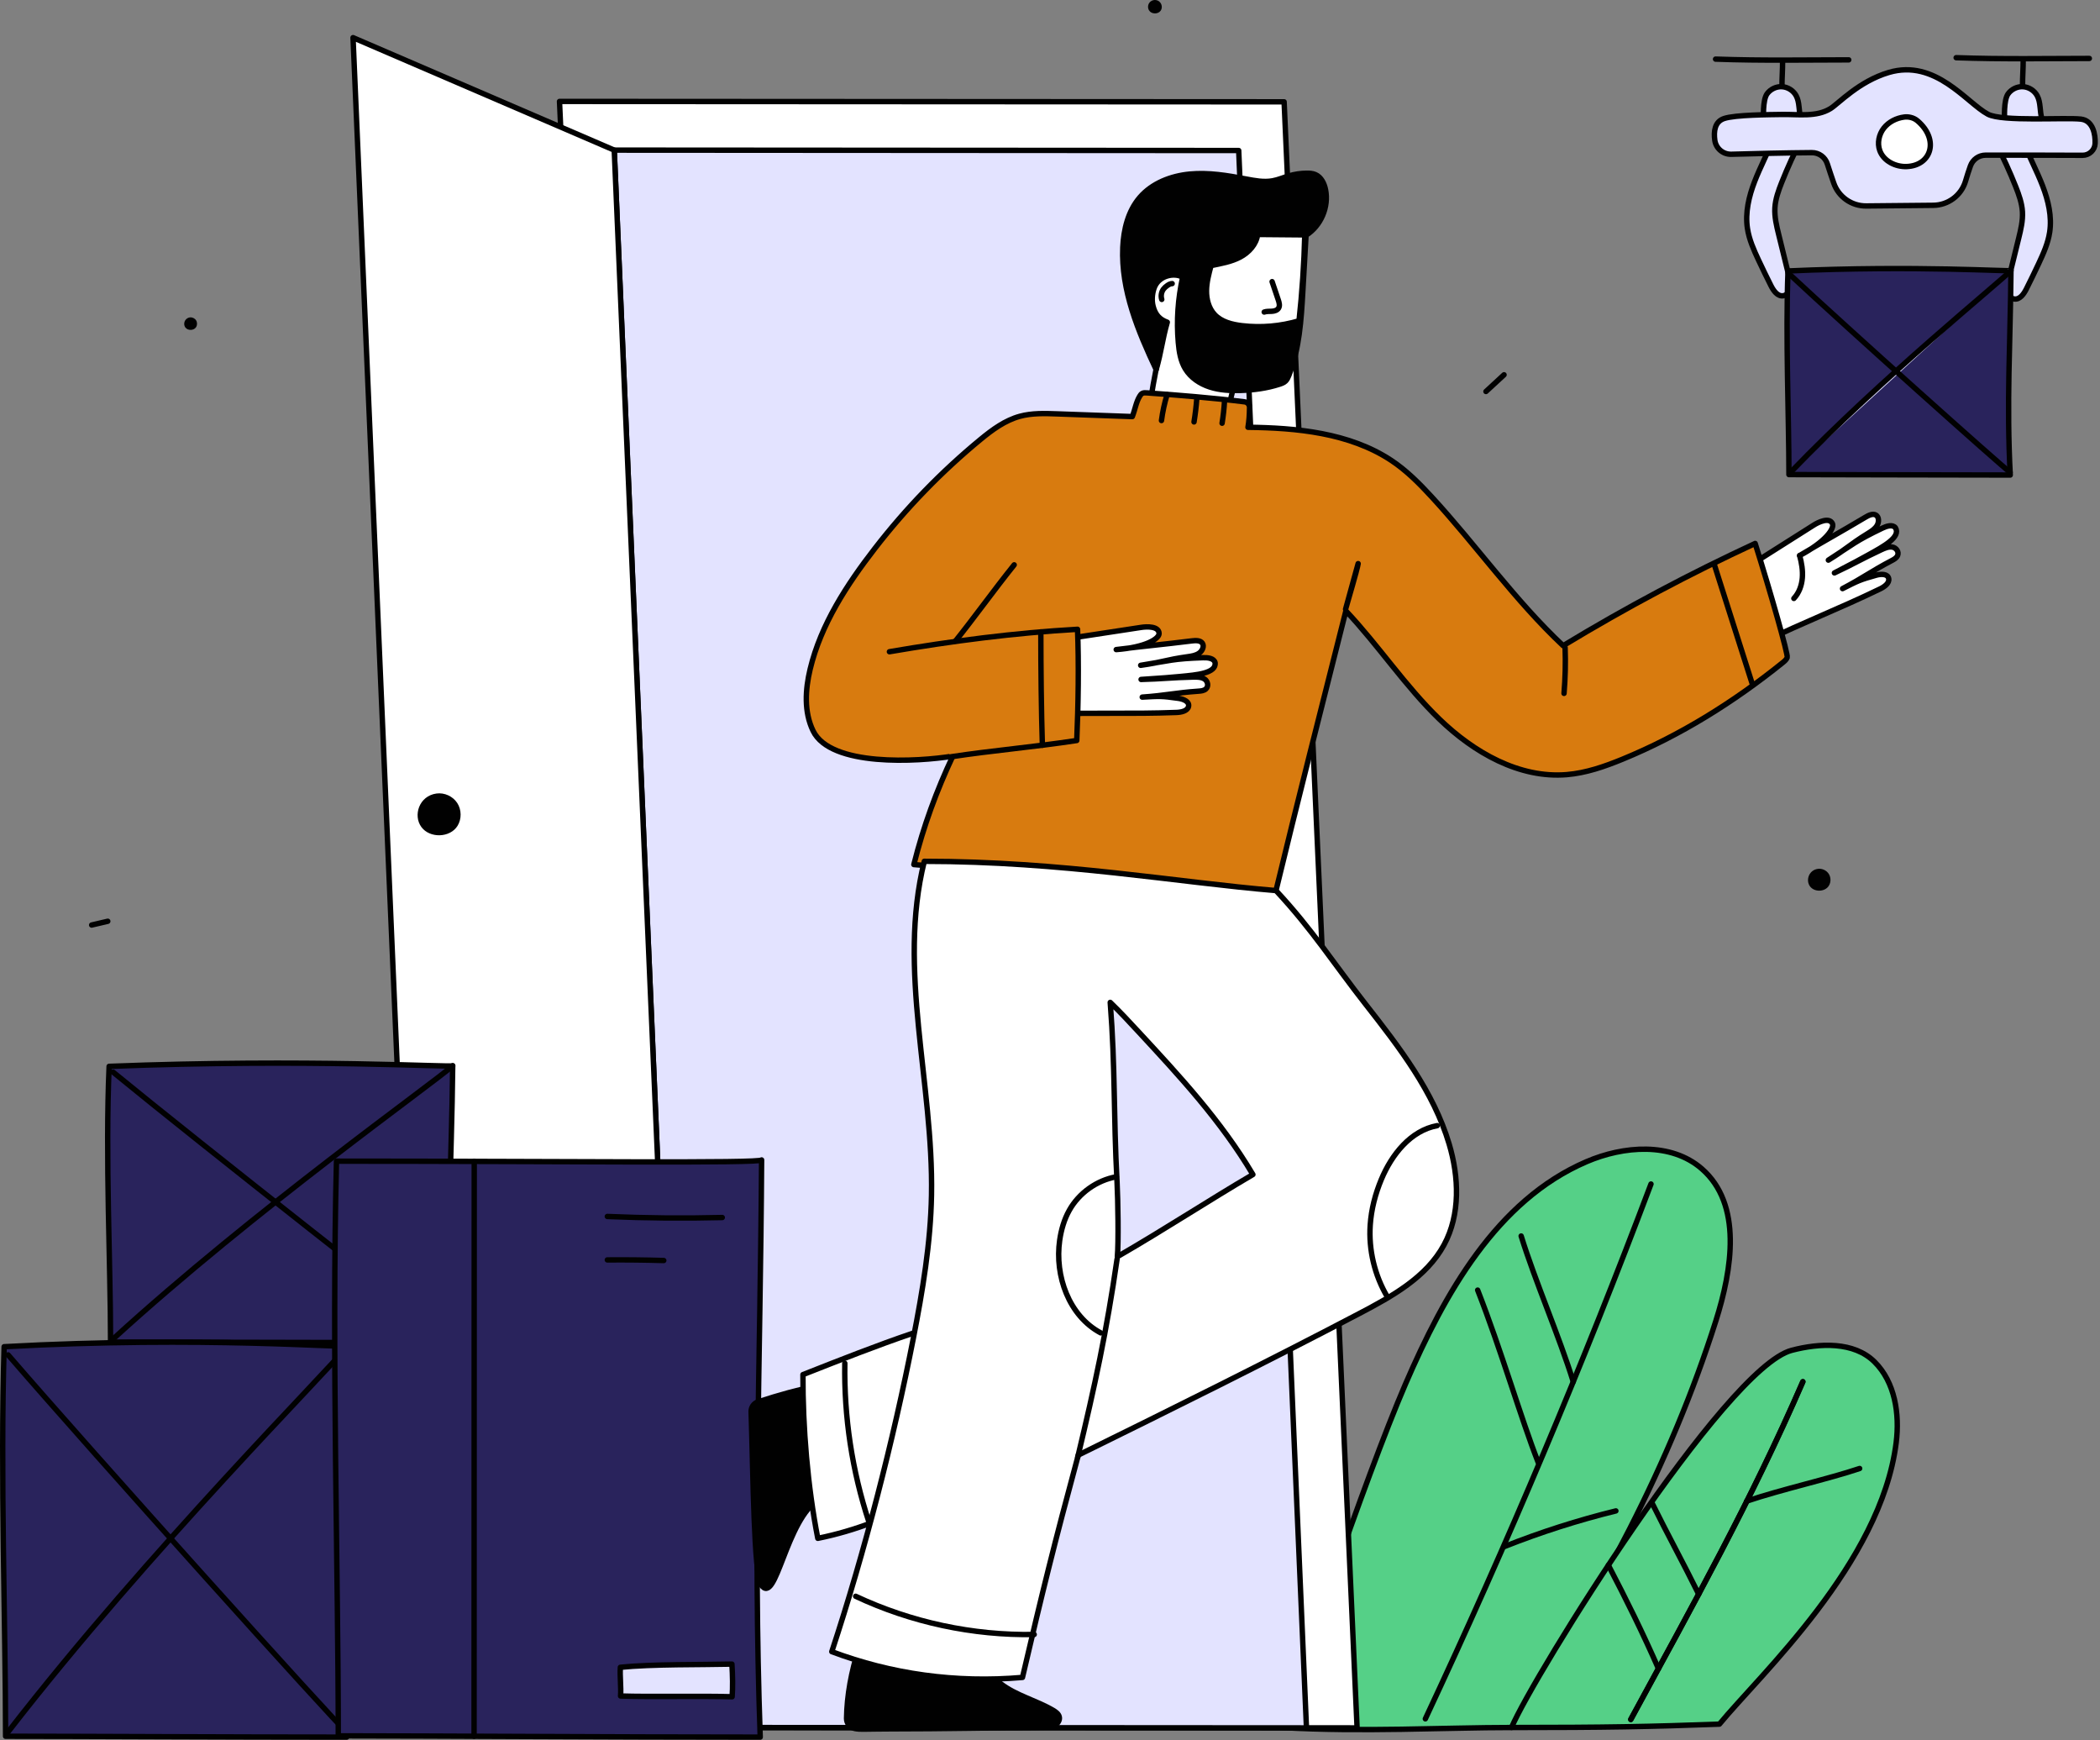 <svg xmlns="http://www.w3.org/2000/svg" width="583" height="483" viewBox="0 0 583 483" fill="none" style="width: 100%; height: 100%;"><rect x="0" y="0" width="583" height="483" fill="#808080" stroke="none"/><g clip-path="url(#clip0_35_1681)"><path d="M390.196 384.137C400.988 359.184 415.442 333.186 440.419 322.451C450.781 317.997 463.909 316.993 472.427 324.386C483.77 334.231 480.897 352.32 476.352 366.635C463.839 406.047 443.929 443.569 419.63 479.492C401.171 479.492 377.985 480.792 355.745 479.492C358.254 471.911 378.781 410.531 390.196 384.137Z" fill="#55D087" stroke="#010101" stroke-width="1.5" stroke-linecap="round" stroke-linejoin="round"></path><path d="M497.425 374.792C505.205 372.761 514.667 372.329 520.387 377.98C526.097 383.622 527.413 392.457 526.415 400.423C522.205 433.992 488.45 465.011 477.343 478.554C458.249 479.257 445.331 479.492 419.629 479.492C425.619 465.279 478.845 379.642 497.425 374.792Z" fill="#55D087" stroke="#010101" stroke-width="1.5" stroke-linecap="round" stroke-linejoin="round"></path><path d="M458.347 328.638C439.401 378.905 418.499 428.435 395.704 477.078" stroke="#010101" stroke-width="1.5" stroke-linecap="round" stroke-linejoin="round"></path><path d="M422.303 343.067C426.198 355.661 432.872 370.917 436.768 383.511" stroke="#010101" stroke-width="1.5" stroke-linecap="round" stroke-linejoin="round"></path><path d="M448.599 419.37C438.074 421.957 427.726 425.266 417.652 429.265" stroke="#010101" stroke-width="1.5" stroke-linecap="round" stroke-linejoin="round"></path><path d="M427.025 405.887C422.235 393.673 416.745 374.703 410.227 358.083" stroke="#010101" stroke-width="1.5" stroke-linecap="round" stroke-linejoin="round"></path><path d="M500.505 383.511C486.16 416.572 469.932 445.586 452.735 477.257" stroke="#010101" stroke-width="1.5" stroke-linecap="round" stroke-linejoin="round"></path><path d="M516.274 407.597C507.627 410.516 494.689 413.358 484.915 416.657" stroke="#010101" stroke-width="1.5" stroke-linecap="round" stroke-linejoin="round"></path><path d="M500.505 383.511C486.16 416.572 469.932 445.586 452.735 477.257" stroke="#010101" stroke-width="1.5" stroke-linecap="round" stroke-linejoin="round"></path><path d="M471.583 442.472C467.091 433.389 463.079 426.155 458.587 417.073" stroke="#010101" stroke-width="1.5" stroke-linecap="round" stroke-linejoin="round"></path><path d="M460.415 463.144C456.042 453.174 451.553 444.094 446.516 434.443" stroke="#010101" stroke-width="1.5" stroke-linecap="round" stroke-linejoin="round"></path><path d="M478.106 161.841C487.035 156.14 494.552 151.477 503.481 145.777C504.852 144.902 507.833 143.475 508.717 145.317C509.346 146.629 506.891 150.342 499.617 154.199C507.009 149.797 510.441 147.987 517.832 143.585C518.767 143.028 519.913 142.459 520.78 142.957C521.668 143.467 521.686 144.888 521.101 145.862C520.517 146.836 519.523 147.465 518.574 148.05C513.127 151.408 513.034 152.112 507.587 155.47C514.568 150.972 515.155 150.156 522.559 146.6C523.785 146.011 525.396 145.498 526.199 146.48C527.795 149.065 522.779 151.732 518.92 153.886C516.709 155.12 514.591 156.27 509.266 159.02C514.679 156.482 516.766 155.16 522.183 152.634C523.2 152.16 524.291 151.674 525.337 151.841C526.383 152.008 527.265 153.135 526.809 154.191C526.519 154.863 525.828 155.255 525.193 155.588C519.304 158.676 517.414 160.29 511.525 163.378C515.831 161.2 516.308 160.929 520.865 159.656C522.218 159.278 524.084 159.231 524.342 160.598C524.581 161.861 523.142 162.883 521.952 163.458C510.237 169.121 501.283 172.477 489.569 178.14" fill="white"></path><path d="M478.106 161.841C487.035 156.14 494.552 151.477 503.481 145.777C504.852 144.902 507.833 143.475 508.717 145.317C509.346 146.629 506.891 150.342 499.617 154.199C507.009 149.797 510.441 147.987 517.832 143.585C518.767 143.028 519.913 142.459 520.78 142.957C521.668 143.467 521.686 144.888 521.101 145.862C520.517 146.836 519.523 147.465 518.574 148.05C513.127 151.408 513.034 152.112 507.587 155.47C514.568 150.972 515.155 150.156 522.559 146.6C523.785 146.011 525.396 145.498 526.199 146.48C527.795 149.065 522.779 151.732 518.92 153.886C516.709 155.12 514.591 156.27 509.266 159.02C514.679 156.482 516.766 155.16 522.183 152.634C523.2 152.16 524.291 151.674 525.337 151.841C526.383 152.008 527.265 153.135 526.809 154.191C526.519 154.863 525.828 155.255 525.193 155.588C519.304 158.676 517.414 160.29 511.525 163.378C515.831 161.2 516.308 160.929 520.865 159.656C522.218 159.278 524.084 159.231 524.342 160.598C524.581 161.861 523.142 162.883 521.952 163.458C510.237 169.121 501.283 172.477 489.569 178.14" stroke="#010101" stroke-width="1.5" stroke-linecap="round" stroke-linejoin="round"></path><path d="M499.617 154.198C500.163 156.22 500.53 158.318 500.362 160.406C500.193 162.494 499.451 164.583 498.011 166.103" fill="white"></path><path d="M499.617 154.198C500.163 156.22 500.53 158.318 500.362 160.406C500.193 162.494 499.451 164.583 498.011 166.103" stroke="#010101" stroke-width="1.5" stroke-linecap="round" stroke-linejoin="round"></path><path d="M175.59 479.486L155.332 28.154L356.494 28.264L376.752 479.596L175.59 479.486Z" fill="white" stroke="#010101" stroke-width="1.5" stroke-linecap="round" stroke-linejoin="round"></path><path d="M189.336 479.486L170.524 41.667L343.887 41.777L362.698 479.596L189.336 479.486Z" fill="#E3E3FF" stroke="#010101" stroke-width="1.5" stroke-linecap="round" stroke-linejoin="round"></path><path d="M189.336 479.486L170.524 41.667L98.01 10.45L116.822 448.269L189.336 479.486Z" fill="white" stroke="#010101" stroke-width="1.5" stroke-linecap="round" stroke-linejoin="round"></path><path d="M321.039 102.054C320.432 105.163 319.826 108.272 319.409 111.684C318.936 112.26 319.095 113.165 319.571 113.738C320.047 114.311 320.76 114.624 321.454 114.894C325.082 116.307 328.94 117.077 332.819 117.4C334.375 117.529 336.032 117.566 337.388 116.793C338.165 116.35 338.789 115.668 339.583 115.257C339.802 115.143 340.039 115.048 340.212 114.872C340.359 114.722 340.449 114.527 340.535 114.336C341.787 111.569 341.88 108.339 343.266 105.503C342.652 104.406 343.994 103.506 343.633 102.302C343.272 101.101 342.397 100.133 341.538 99.219C339.597 97.153 337.603 95.125 335.911 92.85C334.219 90.576 332.826 88.025 332.252 85.249C331.635 82.267 331.984 79.18 331.842 76.138C331.773 74.664 331.561 73.123 330.694 71.928C329.836 70.746 328.408 70.051 326.956 69.893C325.504 69.735 324.031 70.072 322.688 70.648C320.86 71.431 319.198 72.689 318.154 74.382C316.767 76.631 316.581 79.446 317.002 82.055C317.262 83.661 317.736 85.232 318.409 86.713C319.054 88.133 319.879 89.467 320.507 90.895C322.019 94.332 321.804 98.144 321.041 102.055L321.039 102.054Z" fill="white" stroke="#010101" stroke-width="1.5" stroke-linecap="round" stroke-linejoin="round"></path><path d="M328.332 76.956C327.007 82.88 326.595 89.007 327.115 95.054C327.334 97.605 327.746 100.221 329.08 102.406C330.578 104.86 333.134 106.542 335.869 107.426C338.605 108.31 341.525 108.459 344.399 108.372C348.063 108.261 351.734 107.772 355.22 106.64C355.818 106.446 356.429 106.221 356.884 105.787C357.321 105.369 357.572 104.797 357.797 104.236C360.75 96.884 361.237 88.812 361.69 80.902C361.988 75.698 362.285 70.493 362.583 65.289C366.711 62.692 368.966 57.421 367.994 52.641C367.644 50.923 366.779 49.141 365.168 48.449C364.417 48.126 363.578 48.075 362.76 48.083C361.09 48.1 359.422 48.348 357.819 48.818C356.3 49.264 354.834 49.91 353.276 50.189C350.831 50.627 348.327 50.139 345.886 49.676C340.744 48.7 335.509 47.823 330.299 48.318C325.089 48.813 319.833 50.833 316.423 54.803C313.186 58.572 311.931 63.689 311.714 68.652C311.194 80.536 315.968 91.938 320.979 102.589C322.423 97.55 322.685 94.243 324.061 89.439C322.029 88.702 320.759 87.449 320.137 85.051C319.715 83.426 319.847 81.675 320.366 80.078C321.561 76.402 326.125 75.586 328.332 76.954V76.956Z" fill="#010101" stroke="#010101" stroke-width="1.5" stroke-linecap="round" stroke-linejoin="round"></path><path d="M336.209 73.726C335.593 76.016 334.973 78.337 334.95 80.708C334.927 83.079 335.564 85.547 337.177 87.286C339.09 89.347 342.03 90.075 344.823 90.402C350.112 91.022 355.526 90.556 360.631 89.042C361.497 81.119 362.029 73.159 362.227 65.192C357.866 65.154 353.506 65.116 349.145 65.078C348.804 67.812 346.717 70.078 344.282 71.367C341.847 72.656 339.076 73.13 336.209 73.726Z" fill="white" stroke="#010101" stroke-width="1.5" stroke-linecap="round" stroke-linejoin="round"></path><path d="M353.159 78.172C353.731 79.865 354.302 81.558 354.874 83.251C355.126 83.996 355.366 84.858 354.958 85.529C354.586 86.139 353.805 86.357 353.092 86.4C352.379 86.444 351.641 86.37 350.969 86.612" stroke="#010101" stroke-width="1.5" stroke-linecap="round" stroke-linejoin="round"></path><path d="M322.526 83.11C322.218 82.145 322.407 81.035 323.017 80.226C323.299 79.852 323.66 79.545 324.042 79.273C324.45 78.982 324.912 78.721 325.413 78.718" stroke="#010101" stroke-width="1.5" stroke-linecap="round" stroke-linejoin="round"></path><path d="M314.352 115.627L293.488 114.877C290.015 114.752 286.478 114.634 283.126 115.551C279.034 116.67 275.524 119.242 272.239 121.946C261.358 130.9 251.516 141.061 242.895 152.208C235.117 162.264 227.894 173.309 224.911 185.74C223.55 191.412 223.18 197.619 225.731 202.865C230.609 212.897 254.81 211.462 264.518 209.872C260.04 219.392 256.377 229.295 253.706 239.969C264.747 240.91 275.79 241.827 286.833 242.743C309.262 244.604 331.692 246.465 353.741 249.218C360.221 222.421 367.04 195.707 373.642 169.554C382.741 179.194 390.092 190.421 399.627 199.629C409.162 208.837 421.78 216.11 434.989 215.003C440.315 214.557 445.436 212.775 450.381 210.749C466.487 204.151 481.398 194.818 494.95 183.896C495.441 183.501 495.951 183.073 496.164 182.48C496.452 181.679 491.476 164.171 487.268 150.842C469.201 159.212 451.582 168.546 433.961 179.219C420.567 166.645 409.927 151.461 397.491 137.94C394.06 134.209 390.457 130.576 386.229 127.781C374.585 120.082 359.771 118.747 346.464 118.597C346.752 116.831 346.866 115.363 346.897 113.118C346.908 112.316 346.318 111.633 345.523 111.534C336.813 110.45 326.733 109.641 318.363 109.043C317.922 109.011 317.45 108.988 317.068 109.213C316.771 109.388 316.573 109.689 316.394 109.984C315.381 111.658 315.158 113.55 314.352 115.627Z" fill="#D87B0F" stroke="#010101" stroke-width="1.5" stroke-linecap="round" stroke-linejoin="round"></path><path d="M324.007 109.533C323.286 111.881 322.764 114.29 322.446 116.725" stroke="#010101" stroke-width="1.5" stroke-linecap="round" stroke-linejoin="round"></path><path d="M287.115 178.668C297.581 177.031 306.338 175.777 316.804 174.139C318.411 173.888 321.714 173.778 321.785 175.819C321.835 177.273 318.096 179.688 309.885 180.301C318.422 179.236 322.292 178.956 330.829 177.891C331.908 177.756 333.187 177.695 333.781 178.499C334.389 179.322 333.835 180.631 332.909 181.289C331.983 181.947 330.82 182.124 329.716 182.279C323.38 183.168 323.011 183.776 316.675 184.665C324.874 183.348 325.739 182.836 333.948 182.55C335.307 182.503 336.989 182.68 337.33 183.901C337.754 186.909 332.089 187.338 327.69 187.763C325.17 188.006 322.768 188.209 316.787 188.591C322.764 188.439 325.205 188.065 331.181 187.927C332.303 187.901 333.497 187.894 334.388 188.467C335.279 189.04 335.634 190.426 334.793 191.211C334.257 191.71 333.467 191.792 332.752 191.842C326.119 192.306 323.739 193.027 317.106 193.491C321.924 193.224 322.47 193.168 327.154 193.831C328.545 194.028 330.273 194.734 329.961 196.09C329.673 197.343 327.945 197.701 326.624 197.75C313.621 198.235 304.073 197.714 291.071 198.199" fill="white"></path><path d="M287.115 178.668C297.581 177.031 306.338 175.777 316.804 174.139C318.411 173.888 321.714 173.778 321.785 175.819C321.835 177.273 318.096 179.688 309.885 180.301C318.422 179.236 322.292 178.956 330.829 177.891C331.908 177.756 333.187 177.695 333.781 178.499C334.389 179.322 333.835 180.631 332.909 181.289C331.983 181.947 330.82 182.124 329.716 182.279C323.38 183.168 323.011 183.776 316.675 184.665C324.874 183.348 325.739 182.836 333.948 182.55C335.307 182.503 336.989 182.68 337.33 183.901C337.754 186.909 332.089 187.338 327.69 187.763C325.17 188.006 322.768 188.209 316.787 188.591C322.764 188.439 325.205 188.065 331.181 187.927C332.303 187.901 333.497 187.894 334.388 188.467C335.279 189.04 335.634 190.426 334.793 191.211C334.257 191.71 333.467 191.792 332.752 191.842C326.119 192.306 323.739 193.027 317.106 193.491C321.924 193.224 322.47 193.168 327.154 193.831C328.545 194.028 330.273 194.734 329.961 196.09C329.673 197.343 327.945 197.701 326.624 197.75C313.621 198.235 304.073 197.714 291.071 198.199" stroke="#010101" stroke-width="1.5" stroke-linecap="round" stroke-linejoin="round"></path><path d="M125.68 295.818C125.426 296.296 85.716 293.83 30.294 295.979C29.204 321.141 30.694 350.998 30.694 372.506C51.719 372.506 91.824 372.674 125.368 372.674C123.751 345.34 125.396 323.599 125.68 295.817V295.818Z" fill="#29235C" stroke="#010101" stroke-width="1.5" stroke-linecap="round" stroke-linejoin="round"></path><path d="M31.408 371.638C70.572 335.872 120.53 300.497 125.68 295.818" stroke="#010101" stroke-width="1.5" stroke-linecap="round" stroke-linejoin="round"></path><path d="M31.408 297.593C55.152 317.07 122.129 369.729 125.31 371.639" stroke="#010101" stroke-width="1.5" stroke-linecap="round" stroke-linejoin="round"></path><path d="M96.535 373.566C96.281 374.241 56.571 370.757 1.149 373.794C0.059 409.344 1.549 451.526 1.549 481.915C22.574 481.915 62.679 482.153 96.223 482.153C94.606 443.534 96.251 412.816 96.535 373.566Z" fill="#29235C" stroke="#010101" stroke-width="1.5" stroke-linecap="round" stroke-linejoin="round"></path><path d="M2.262 480.688C41.426 430.156 91.384 380.177 96.534 373.566" stroke="#010101" stroke-width="1.5" stroke-linecap="round" stroke-linejoin="round"></path><path d="M2.262 376.073C26.006 403.591 92.983 477.989 96.164 480.688" stroke="#010101" stroke-width="1.5" stroke-linecap="round" stroke-linejoin="round"></path><path d="M211.437 321.956C211.123 322.952 155.6 322.292 93.416 322.292C92.067 374.739 93.911 436.97 93.911 481.802C119.925 481.802 169.547 482.153 211.051 482.153C209.05 425.179 211.086 379.863 211.437 321.956Z" fill="#29235C" stroke="#010101" stroke-width="1.5" stroke-linecap="round" stroke-linejoin="round"></path><path d="M131.656 322.358C131.656 379.601 131.612 433.897 131.612 481.913" stroke="#010101" stroke-width="1.5" stroke-linecap="round" stroke-linejoin="round"></path><path d="M168.608 337.646C179.236 338.102 189.879 338.199 200.514 337.939" stroke="#010101" stroke-width="1.5" stroke-linecap="round" stroke-linejoin="round"></path><path d="M168.607 349.705C173.829 349.662 179.053 349.717 184.273 349.87" stroke="#010101" stroke-width="1.5" stroke-linecap="round" stroke-linejoin="round"></path><path d="M203.197 461.892C195.138 462.095 180.896 461.867 172.228 462.778C172.04 465.23 172.469 468.299 172.281 470.75C181.165 471.023 194.369 470.68 203.253 470.953C203.459 468.261 203.395 465.255 203.197 461.892Z" fill="#E3E3FF" stroke="#010101" stroke-width="1.5" stroke-linecap="round" stroke-linejoin="round"></path><path d="M332.25 110.676C332.088 112.831 331.832 114.978 331.483 117.11" stroke="#010101" stroke-width="1.5" stroke-linecap="round" stroke-linejoin="round"></path><path d="M339.946 111.391C339.823 113.427 339.598 115.458 339.272 117.471" stroke="#010101" stroke-width="1.5" stroke-linecap="round" stroke-linejoin="round"></path><path d="M434.503 179.749C434.654 183.986 434.553 188.231 434.203 192.456" stroke="#010101" stroke-width="1.5" stroke-linecap="round" stroke-linejoin="round"></path><path d="M475.948 156.777C479.479 167.874 483.01 178.97 486.541 190.067" stroke="#010101" stroke-width="1.5" stroke-linecap="round" stroke-linejoin="round"></path><path d="M238.392 457.549C236.368 463.91 235.105 470.512 235.018 476.969C235 478.308 235.946 479.474 237.255 479.759C238.021 479.926 238.858 479.953 239.63 479.945C242.253 479.917 244.877 479.862 247.5 479.862C261.707 479.862 275.674 479.565 289.762 479.417C290.765 479.406 291.808 479.387 292.706 478.941C293.604 478.495 294.31 477.489 294.072 476.515C293.874 475.706 293.123 475.171 292.408 474.746C287.704 471.953 282.137 470.673 277.805 467.331C276.585 466.39 275.483 465.299 274.219 464.42C272.514 463.235 270.547 462.459 268.57 461.868C266.685 461.304 264.754 460.907 262.814 460.58C254.978 459.262 247.223 457.853 238.393 457.549H238.392Z" fill="#010101" stroke="#010101" stroke-width="1.5" stroke-linecap="round" stroke-linejoin="round"></path><path d="M227.238 384.565C221.738 385.689 216.315 387.188 210.444 389.102C209.264 389.487 208.482 390.606 208.523 391.847C209.104 409.59 209.262 436.822 211.294 439.846C215.519 446.133 218.096 421.561 227.519 416.045C230.336 414.396 230.11 395.546 227.238 384.565Z" fill="#010101" stroke="#010101" stroke-width="1.5" stroke-linecap="round" stroke-linejoin="round"></path><path d="M258.565 410.762C259.81 412.214 258.121 414.323 256.516 415.361C247.757 421.027 237.262 424.912 227.038 426.984C224.23 412.588 222.846 396.208 222.915 381.54C233.329 377.434 243.744 373.329 253.267 370.109C261.55 382.981 263.588 399.68 258.565 410.762Z" fill="white" stroke="#010101" stroke-width="1.5" stroke-linecap="round" stroke-linejoin="round"></path><path d="M234.539 378.391C234.293 393.314 236.565 408.276 241.23 422.454" stroke="#010101" stroke-width="1.5" stroke-linecap="round" stroke-linejoin="round"></path><path d="M281.559 156.777C275.498 164.342 270.778 171.042 264.717 178.607" stroke="#010101" stroke-width="1.5" stroke-linecap="round" stroke-linejoin="round"></path><path d="M256.602 239.069C249.104 269.18 259.171 300.7 258.602 331.725C258.357 345.107 256.123 358.37 253.55 371.505C248.043 399.614 240.097 430.635 230.921 458.437C247.396 464.62 265.215 467.197 283.858 465.588C289.44 441.645 292.649 428.696 299.354 403.877C325.318 391.111 351.763 378.008 377.388 364.572C386.456 359.817 396.009 354.534 400.886 345.53C405.459 337.089 405.044 326.71 402.303 317.51C397.98 303.002 388.483 290.687 379.145 278.771C370.183 267.336 364.324 258.008 354.234 247.188C326.838 244.909 294.95 239.069 256.603 239.069H256.602Z" fill="white" stroke="#010101" stroke-width="1.5" stroke-linecap="round" stroke-linejoin="round"></path><path d="M310.2 348.811C310.556 345.093 310.362 332.793 310.122 328.3C309.087 308.917 309.662 296.788 308.22 278.223C310.945 280.849 313.519 283.627 316.092 286.403C327.514 298.728 338.984 311.112 347.83 326.006C335.642 333.139 323.832 340.919 310.2 348.81V348.811Z" fill="#E3E3FF" stroke="#010101" stroke-width="1.5" stroke-linecap="round" stroke-linejoin="round"></path><path d="M399.006 312.434C391.631 313.781 386.356 320.462 383.476 327.384C381.807 331.396 380.695 335.657 380.402 339.992C379.935 346.912 381.609 353.961 385.136 359.933" stroke="#010101" stroke-width="1.5" stroke-linecap="round" stroke-linejoin="round"></path><path d="M310.122 349.473C307.195 369.727 303.964 384.566 299.195 404.467" stroke="#010101" stroke-width="1.5" stroke-linecap="round" stroke-linejoin="round"></path><path d="M309.92 326.627C304.49 327.606 299.568 331.108 296.865 335.919C295.427 338.479 294.605 341.352 294.188 344.258C292.771 354.139 296.768 365.259 305.577 369.954" stroke="#010101" stroke-width="1.5" stroke-linecap="round" stroke-linejoin="round"></path><path d="M237.55 443.068C252.977 450.312 270.074 453.97 287.114 453.673" stroke="#010101" stroke-width="1.5" stroke-linecap="round" stroke-linejoin="round"></path><path d="M373.556 169.098C374.72 164.879 375.883 160.66 377.047 156.441C376.883 157.329 376.718 158.217 373.556 169.098Z" stroke="#010101" stroke-width="1.5" stroke-linecap="round" stroke-linejoin="round"></path><path d="M246.92 180.894C264.237 177.929 281.672 175.648 299.143 174.665C299.523 184.031 299.353 195.919 298.928 205.536C286.586 207.4 275.697 208.283 264.043 210.044" fill="#D87B0F"></path><path d="M246.92 180.894C264.237 177.929 281.672 175.648 299.143 174.665C299.523 184.031 299.353 195.919 298.928 205.536C286.586 207.4 275.697 208.283 264.043 210.044" stroke="#010101" stroke-width="1.5" stroke-linecap="round" stroke-linejoin="round"></path><path d="M288.957 175.382C288.957 185.744 289.085 197.257 289.383 206.846Z" fill="#D87B0F"></path><path d="M288.957 175.382C288.957 185.744 289.085 197.257 289.383 206.846" stroke="#010101" stroke-width="1.5" stroke-linecap="round" stroke-linejoin="round"></path><path d="M499.954 32.962C499.308 30.858 499.687 28.462 498.628 26.533C497.855 25.126 496.331 24.161 494.728 24.066C493.125 23.97 491.497 24.747 490.562 26.053C489.315 27.796 489.554 32.927 489.638 33.789C492.188 34.815 495.757 35.095 499.954 32.962Z" fill="#E3E3FF" stroke="#010101" stroke-width="1.5" stroke-linecap="round" stroke-linejoin="round"></path><path d="M566.869 32.962C566.223 30.858 566.602 28.462 565.543 26.533C564.77 25.126 563.246 24.161 561.643 24.066C560.04 23.97 558.412 24.747 557.477 26.053C556.23 27.796 556.469 32.927 556.553 33.789C559.103 34.815 562.672 35.095 566.869 32.962Z" fill="#E3E3FF" stroke="#010101" stroke-width="1.5" stroke-linecap="round" stroke-linejoin="round"></path><path d="M492.414 38.265C490.81 42.388 488.69 46.296 487.102 50.426C485.514 54.556 484.46 59.024 485.122 63.399C485.586 66.47 486.872 69.349 488.189 72.161C489.31 74.554 490.464 76.931 491.652 79.292C492.361 80.702 493.5 82.335 495.059 82.091C496.09 81.929 496.82 80.921 496.999 79.893C497.179 78.865 496.928 77.816 496.678 76.803C495.722 72.915 494.765 69.027 493.809 65.139C493.207 62.69 492.6 60.196 492.748 57.678C492.891 55.245 493.734 52.912 494.632 50.646C496.264 46.527 498.109 42.493 500.158 38.565C497.137 38.297 494.117 38.029 492.415 38.266L492.414 38.265Z" fill="#E3E3FF" stroke="#010101" stroke-width="1.5" stroke-linecap="round" stroke-linejoin="round"></path><path d="M561.797 39.522C563.388 43.611 565.491 47.487 567.066 51.583C568.641 55.679 569.686 60.111 569.03 64.449C568.569 67.495 567.295 70.35 565.988 73.139C564.876 75.512 563.731 77.87 562.554 80.211C561.851 81.609 560.721 83.229 559.175 82.986C558.153 82.825 557.429 81.825 557.251 80.806C557.073 79.786 557.322 78.746 557.569 77.741C558.517 73.885 559.466 70.029 560.414 66.173C561.011 63.744 561.613 61.271 561.466 58.774C561.324 56.361 560.488 54.047 559.598 51.799C557.98 47.714 556.15 43.713 554.118 39.817C557.114 39.551 560.11 39.287 561.797 39.522Z" fill="#E3E3FF" stroke="#010101" stroke-width="1.5" stroke-linecap="round" stroke-linejoin="round"></path><path d="M547.03 46.052C547.673 44.266 549.347 43.072 551.246 43.067C559.287 43.045 572.351 43.085 578.158 43.106C580.014 43.113 581.569 41.664 581.643 39.81C581.739 37.411 581.119 33.445 577.691 33.061C573.183 32.556 555.871 33.833 551.869 31.699C545.952 28.543 537.328 16.264 524.352 20.115C516.03 22.584 510.405 28.764 508.169 30.142C504.257 32.554 499.275 31.697 494.68 31.769C491.416 31.82 481.699 31.85 478.61 32.908C476.002 33.802 475.732 36.534 476.06 38.918C476.375 41.203 478.356 42.882 480.662 42.817C485.975 42.668 496.134 42.405 503.013 42.369C504.97 42.359 506.703 43.616 507.297 45.48C507.83 47.152 508.467 49.039 509.076 50.804C510.403 54.647 514.037 57.206 518.103 57.167L536.711 56.987C540.847 56.947 544.498 54.229 545.671 50.262C546.092 48.838 546.557 47.367 547.03 46.053V46.052Z" fill="#E3E3FF" stroke="#010101" stroke-width="1.5" stroke-linecap="round" stroke-linejoin="round"></path><path d="M558.285 75.086C558.12 75.439 532.349 73.617 496.381 75.205C495.674 93.789 496.64 115.841 496.64 131.727C510.285 131.727 536.312 131.851 558.082 131.851C557.032 111.662 558.1 95.605 558.285 75.086Z" fill="#29235C" stroke="#010101" stroke-width="1.5" stroke-linecap="round" stroke-linejoin="round"></path><path d="M497.104 131.085C522.521 104.669 554.943 78.541 558.285 75.085Z" fill="#E3E3FF"></path><path d="M497.104 131.085C522.521 104.669 554.943 78.541 558.285 75.085" stroke="#010101" stroke-width="1.5" stroke-linecap="round" stroke-linejoin="round"></path><path d="M497.104 76.397C512.513 90.782 555.98 129.675 558.045 131.086Z" fill="#E3E3FF"></path><path d="M497.104 76.397C512.513 90.782 555.98 129.675 558.045 131.086" stroke="#010101" stroke-width="1.5" stroke-linecap="round" stroke-linejoin="round"></path><path d="M561.673 16.801C561.694 18.698 561.481 21.671 561.502 23.568Z" fill="#E3E3FF"></path><path d="M561.673 16.801C561.694 18.698 561.481 21.671 561.502 23.568" stroke="#010101" stroke-width="1.5" stroke-linecap="round" stroke-linejoin="round"></path><path d="M543.067 16.014C556.19 16.48 568.054 16.222 580.036 16.222Z" fill="#E3E3FF"></path><path d="M543.067 16.014C556.19 16.48 568.054 16.222 580.036 16.222" stroke="#010101" stroke-width="1.5" stroke-linecap="round" stroke-linejoin="round"></path><path d="M494.88 17.195C494.901 19.092 494.688 22.065 494.709 23.962Z" fill="#E3E3FF"></path><path d="M494.88 17.195C494.901 19.092 494.688 22.065 494.709 23.962" stroke="#010101" stroke-width="1.5" stroke-linecap="round" stroke-linejoin="round"></path><path d="M476.274 16.408C489.397 16.874 501.261 16.616 513.243 16.616Z" fill="#E3E3FF"></path><path d="M476.274 16.408C489.397 16.874 501.261 16.616 513.243 16.616" stroke="#010101" stroke-width="1.5" stroke-linecap="round" stroke-linejoin="round"></path><path d="M528.672 32.482C526.484 32.758 524.36 33.813 522.995 35.546C521.631 37.279 521.111 39.706 521.859 41.781C522.915 44.708 526.252 46.36 529.361 46.227C536.229 45.934 538.425 38.724 532.33 33.533C531.136 32.516 529.621 32.362 528.672 32.482Z" fill="white" stroke="#010101" stroke-width="1.5" stroke-linecap="round" stroke-linejoin="round"></path><path d="M121.186 220.247C123.389 219.949 125.72 221.015 126.936 222.876C128.152 224.737 128.192 227.3 127.034 229.198C124.972 232.578 119.316 232.737 116.976 229.543C114.636 226.349 116.333 220.904 121.186 220.247Z" fill="#010101"></path><path d="M504.682 241.159C505.833 241.003 507.05 241.56 507.685 242.532C508.32 243.504 508.341 244.842 507.736 245.834C506.659 247.599 503.705 247.682 502.483 246.014C501.261 244.346 502.147 241.502 504.682 241.159Z" fill="#010101"></path><path d="M52.705 88.105C53.362 88.016 54.058 88.334 54.421 88.89C54.784 89.446 54.796 90.21 54.45 90.777C53.835 91.786 52.147 91.833 51.448 90.88C50.749 89.927 51.256 88.302 52.704 88.106L52.705 88.105Z" fill="#010101"></path><path d="M29.919 255.707L25.45 256.751" stroke="#010101" stroke-width="1.5" stroke-linecap="round" stroke-linejoin="round"></path><path d="M320.861 0.016C320.156 -0.079 319.411 0.262 319.022 0.857C318.633 1.452 318.62 2.272 318.991 2.879C319.651 3.96 321.46 4.011 322.209 2.989C322.958 1.967 322.415 0.225 320.862 0.015L320.861 0.016Z" fill="#010101"></path><path d="M412.529 108.664C414.203 107.118 415.878 105.573 417.552 104.027" stroke="#010101" stroke-width="1.5" stroke-linecap="round" stroke-linejoin="round"></path></g><defs><clipPath id="clip0_35_1681"><rect width="582.402" height="482.902" fill="white"></rect></clipPath></defs></svg>